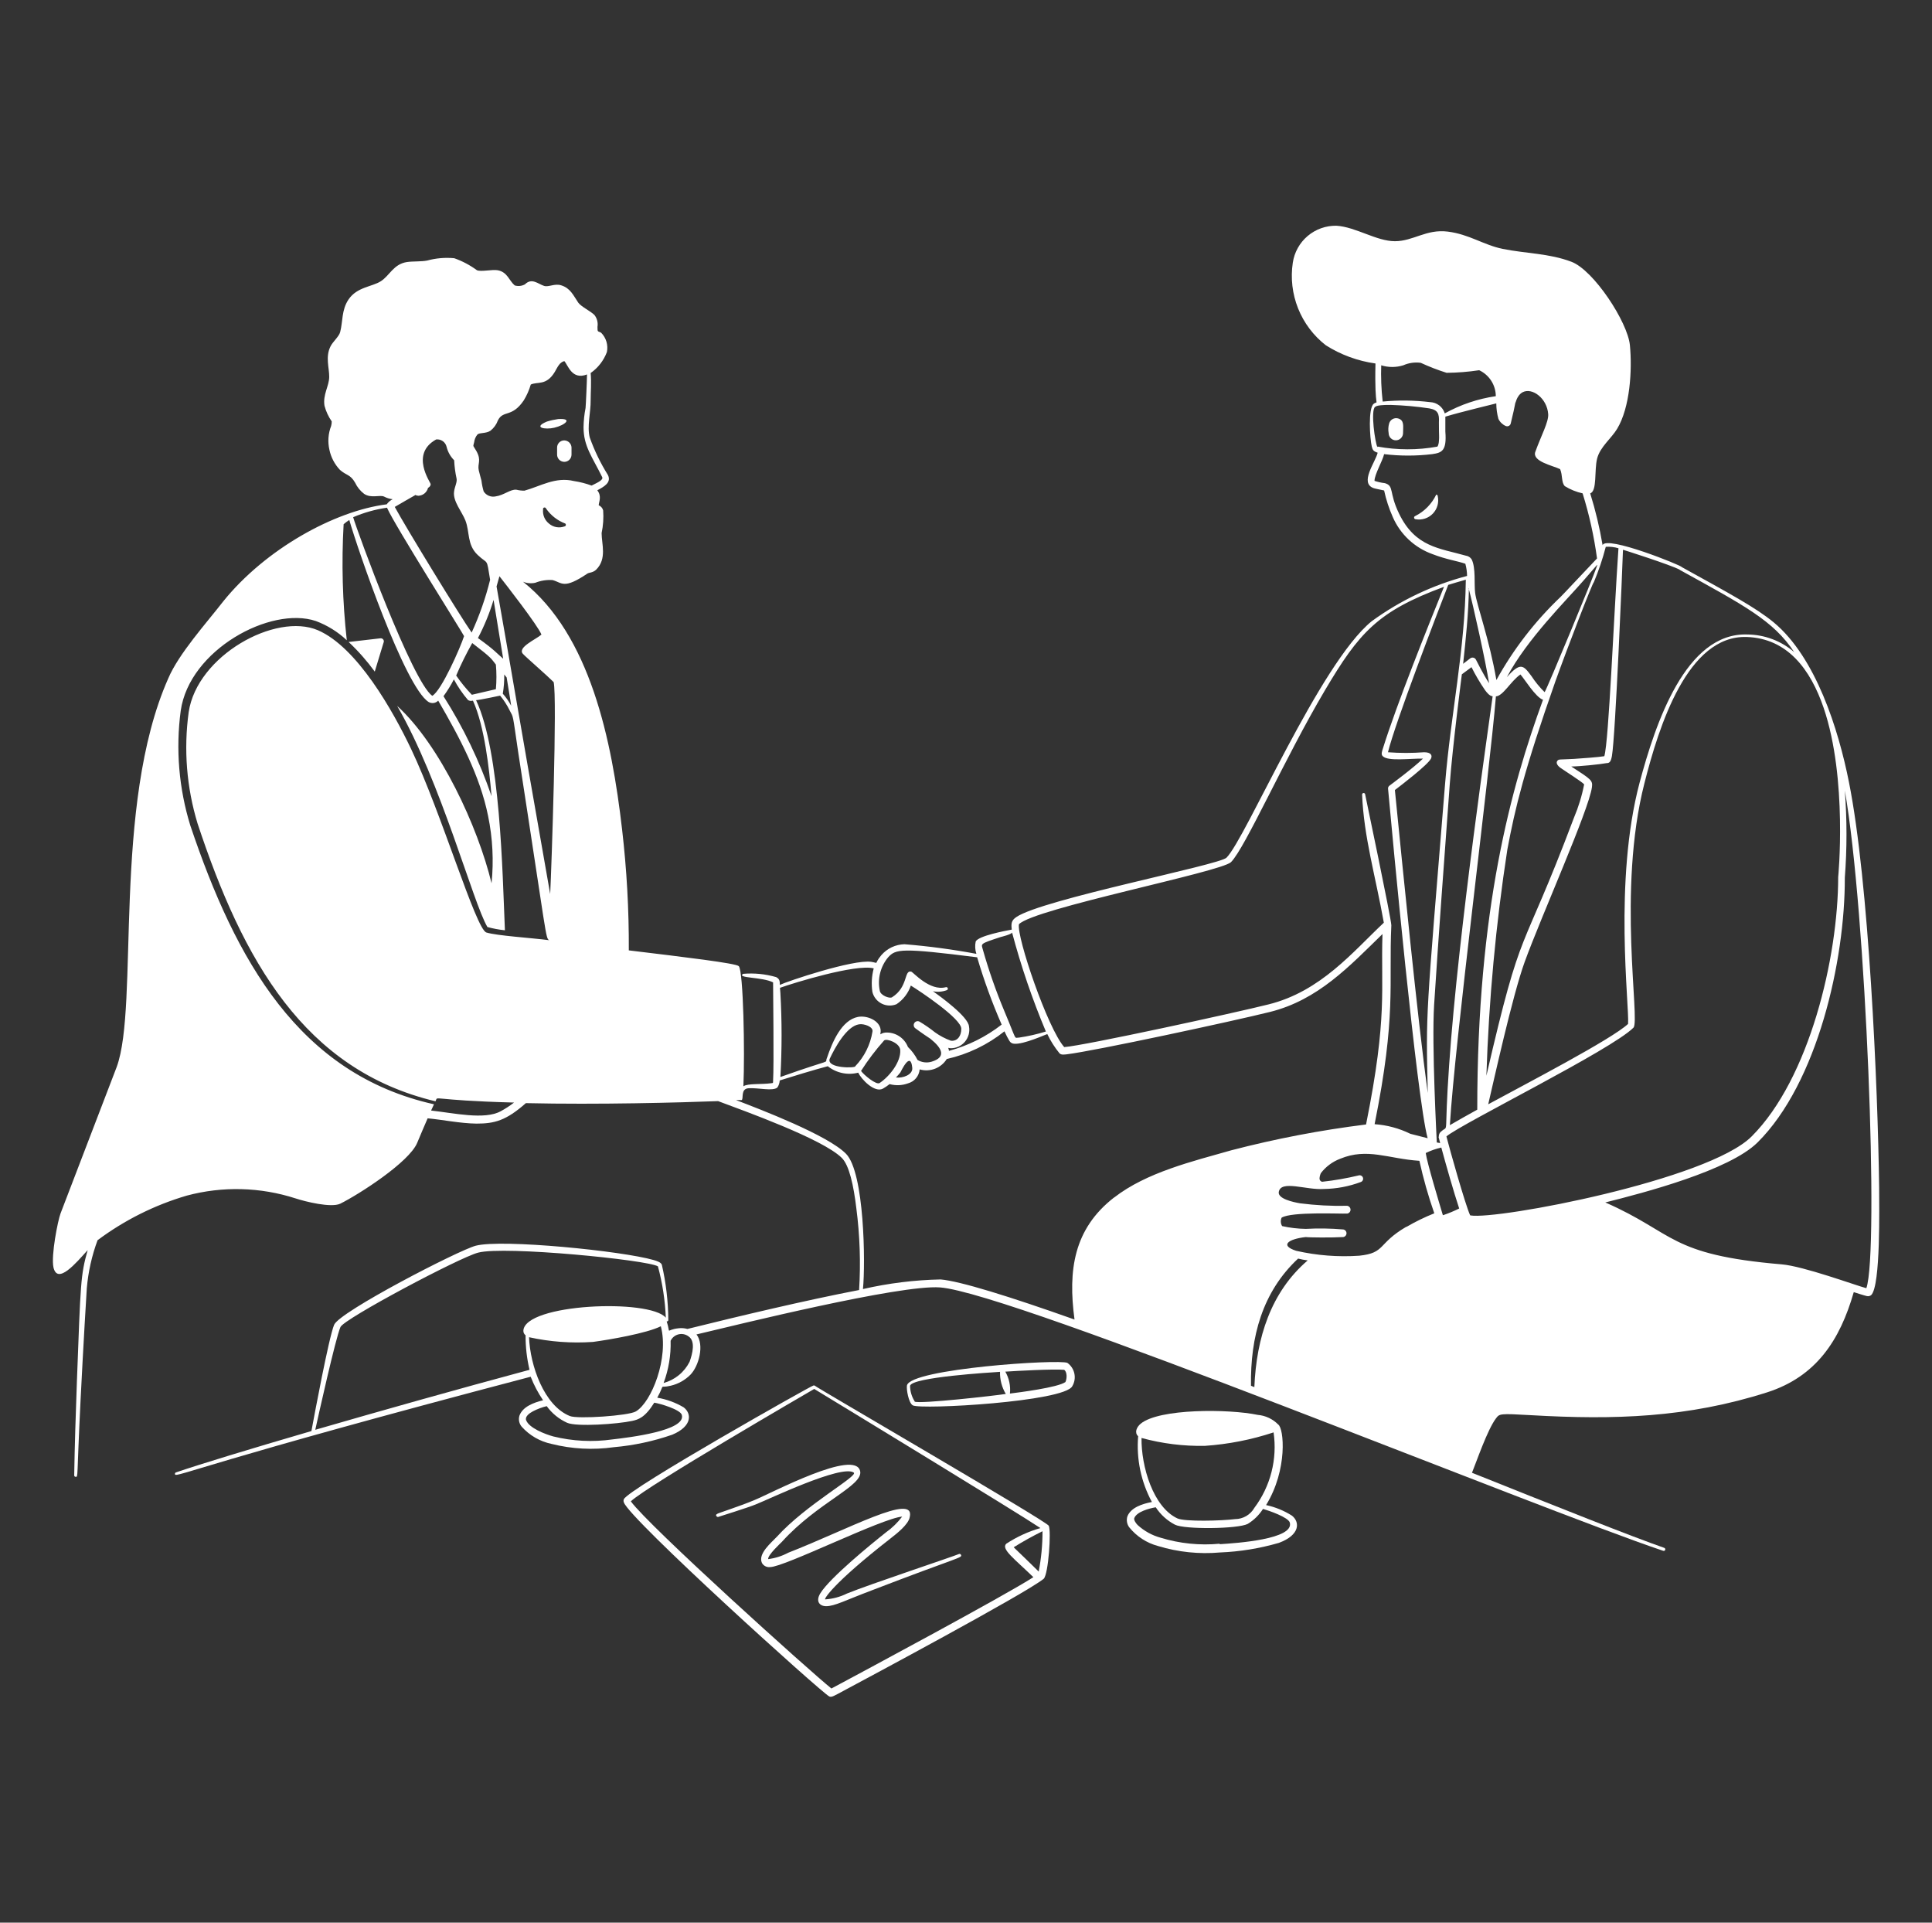 <svg width="201" height="200" viewBox="0 0 201 200" fill="none" xmlns="http://www.w3.org/2000/svg">
<rect x="0" y="0" width="201" height="200" fill="#333333" stroke="none"/>
<path fill-rule="evenodd" clip-rule="evenodd" d="M57.959 46.582V47.292C57.959 47.491 58.039 47.681 58.179 47.822C58.32 47.963 58.511 48.042 58.709 48.042C58.908 48.042 59.099 47.963 59.24 47.822C59.38 47.681 59.459 47.491 59.459 47.292V46.542C59.449 46.345 59.364 46.159 59.22 46.023C59.077 45.887 58.887 45.812 58.69 45.812C58.591 45.813 58.493 45.834 58.402 45.874C58.312 45.913 58.23 45.971 58.162 46.043C58.094 46.114 58.041 46.199 58.006 46.292C57.971 46.384 57.956 46.483 57.959 46.582ZM57.669 44.492C58.77 44.232 59.669 43.492 58.069 43.592C57.673 43.647 57.282 43.734 56.9 43.852C55.4 44.472 56.7 44.722 57.669 44.492ZM149.42 51.452C148.959 52.419 148.188 53.204 147.23 53.682C147.192 53.695 147.161 53.721 147.141 53.755C147.12 53.788 147.113 53.828 147.118 53.867C147.124 53.906 147.144 53.942 147.173 53.968C147.202 53.995 147.24 54.01 147.28 54.012C147.603 54.069 147.936 54.045 148.248 53.943C148.561 53.841 148.843 53.663 149.07 53.426C149.298 53.189 149.463 52.899 149.552 52.583C149.641 52.266 149.65 51.933 149.58 51.612C149.58 51.569 149.563 51.529 149.533 51.499C149.503 51.469 149.462 51.452 149.42 51.452ZM145.44 43.522C145.247 43.473 145.044 43.501 144.872 43.599C144.7 43.699 144.573 43.861 144.52 44.052C144.429 44.377 144.412 44.719 144.47 45.052C144.47 45.251 144.549 45.441 144.689 45.582C144.83 45.723 145.021 45.802 145.22 45.802C145.418 45.802 145.609 45.723 145.75 45.582C145.891 45.441 145.97 45.251 145.97 45.052C145.97 44.332 146.13 43.712 145.44 43.522ZM111.05 141.772C110.24 141.362 94.749 142.372 94.359 144.112C94.279 144.492 94.529 145.952 94.969 146.192C95.84 146.652 110.74 145.812 111.56 144.192C111.793 143.798 111.87 143.331 111.775 142.883C111.681 142.435 111.422 142.038 111.05 141.772ZM95.159 145.772C94.851 145.287 94.685 144.726 94.68 144.152C94.879 143.252 103.13 142.762 104.04 142.702C104.018 143.51 104.226 144.307 104.64 145.002C103.5 145.182 95.7 146.062 95.159 145.802V145.772ZM110.83 143.772C110.04 144.332 106.03 144.842 105.07 144.962C105.154 144.17 104.986 143.372 104.59 142.682C105.78 142.602 109.59 142.392 110.72 142.492C111.02 142.712 111.03 143.392 110.83 143.792V143.772ZM84.769 144.142C84.743 144.125 84.711 144.116 84.68 144.116C84.648 144.116 84.617 144.125 84.59 144.142C84.59 144.042 65.49 154.802 64.909 155.942C64.884 155.997 64.87 156.056 64.87 156.117C64.87 156.177 64.884 156.237 64.909 156.292C65.519 158.042 85.45 176.062 86.279 176.472C86.519 176.592 86.82 176.382 87.76 175.882C89.76 174.812 106.83 165.692 108.59 164.222C109.08 163.722 109.38 159.222 109.11 158.712C108.84 158.202 84.769 144.242 84.769 144.142ZM86.499 175.642C84.37 173.952 67.499 158.752 65.629 156.172C67.37 154.532 84.2 144.782 84.71 144.482C87.29 146.052 105.86 157.352 108.24 158.952C106.982 159.315 105.785 159.865 104.69 160.582C104.12 161.132 105.54 162.152 107.51 164.062C104.5 166.002 89.57 174.002 86.499 175.642ZM108.08 163.492C107.98 163.392 105.57 161.042 105.46 160.952C106.431 160.345 107.432 159.788 108.46 159.282C108.463 160.695 108.329 162.105 108.06 163.492H108.08Z" fill="white"/>
<path fill-rule="evenodd" clip-rule="evenodd" d="M99.77 161.651C99.07 161.951 90.53 164.781 88.12 165.761C87.411 166.114 86.639 166.322 85.85 166.371C85.71 166.371 86.52 164.811 92.65 160.031C93.29 159.531 94.52 158.581 94.65 157.801C95.24 155.221 88.25 159.081 82 161.521C81.353 161.868 80.648 162.092 79.92 162.181C79.85 161.771 81.26 160.481 81.35 160.381C85.08 156.261 89.81 154.561 89.49 153.041C89 150.661 80.32 155.291 78.49 156.041C76.95 156.691 74.49 157.471 74.64 157.471C74.31 157.601 74.64 157.831 74.7 157.801C74.76 157.771 77.93 156.801 78.7 156.461C79.85 156.021 87.54 152.311 88.82 153.181C89.33 153.541 83.89 156.471 80.82 159.861C80.28 160.441 78.82 161.621 79.27 162.581C79.352 162.73 79.477 162.85 79.629 162.926C79.78 163.003 79.951 163.033 80.12 163.011C81.61 163.011 91.77 157.921 93.86 157.761C93.38 158.394 92.807 158.951 92.16 159.411C90.67 160.591 86.35 164.111 85.35 165.731C84.83 166.571 85.26 167.071 85.94 167.081C86.84 167.081 87.94 166.471 90.65 165.451C99.84 161.911 100.13 162.071 99.98 161.741C99.972 161.721 99.96 161.703 99.946 161.688C99.931 161.673 99.913 161.66 99.894 161.652C99.874 161.644 99.853 161.639 99.832 161.639C99.81 161.639 99.789 161.643 99.77 161.651Z" fill="white"/>
<path fill-rule="evenodd" clip-rule="evenodd" d="M195.5 123.521C195.37 113.061 194.43 91.711 192.36 81.361C191.27 75.871 188.91 68.361 184.52 64.731C182.66 63.201 179.92 61.731 174.95 58.981C175.01 58.851 167.1 55.651 166.73 56.711C166.422 54.887 165.991 53.086 165.44 51.321C166.18 51.081 165.85 48.921 166.16 47.701C166.47 46.481 167.64 45.611 168.24 44.611C169.59 42.381 169.82 38.491 169.57 35.901C169.33 33.491 165.81 28.111 163.49 27.231C161.17 26.351 158.79 26.381 156.34 25.891C154.34 25.481 152.86 24.371 150.62 24.091C148.38 23.811 147.04 25.091 145.12 25.091C143.2 25.091 141.04 23.601 139.03 23.481C137.938 23.464 136.876 23.844 136.043 24.55C135.21 25.256 134.662 26.241 134.5 27.321C134.257 28.931 134.448 30.576 135.052 32.088C135.657 33.599 136.654 34.923 137.94 35.921C139.505 36.911 141.265 37.556 143.1 37.811C142.98 42.921 143.52 41.551 142.92 42.001C142.32 42.451 142.51 45.601 142.72 46.471C142.81 46.821 142.9 46.951 143.33 47.091C143.09 48.091 141.4 50.251 142.92 50.781C143.12 50.851 143.92 50.991 144 51.021C144.204 51.969 144.506 52.894 144.9 53.781C145.287 54.673 145.854 55.475 146.564 56.139C147.275 56.803 148.114 57.314 149.03 57.641C150.47 58.201 151.61 58.351 152.45 58.641C152.565 59.055 152.626 59.482 152.63 59.911C149.058 60.85 145.694 62.447 142.71 64.621C137.3 69.011 129.61 87.221 127.6 89.221C126.82 89.991 108.45 93.551 105.74 95.391C105.21 95.751 105.19 96.061 105.26 96.701C104.6 96.821 101.82 97.341 101.51 97.931C101.418 98.36 101.442 98.805 101.58 99.221C99.105 98.759 96.609 98.425 94.1 98.221C93.64 98.232 93.189 98.339 92.773 98.535C92.358 98.731 91.989 99.013 91.69 99.361C90.85 100.361 91.529 100.191 90.639 100.051C88.749 99.781 81.98 102.051 81.129 102.451C81.129 102.091 81.129 101.841 80.749 101.641C79.633 101.318 78.467 101.202 77.309 101.301C76.61 101.771 79.309 101.611 80.43 102.191C80.43 102.961 80.529 110.861 80.43 112.411C80.43 112.691 80.43 112.651 80.22 112.681C79.22 112.821 77.779 112.681 77.34 113.001C77.499 109.521 77.34 101.001 76.86 100.501C76.57 100.201 71.23 99.561 65.42 98.861C65.44 94.657 65.206 90.456 64.72 86.281C63.65 77.001 61.41 66.061 54.41 60.511C54.815 60.677 55.262 60.715 55.69 60.621C56.261 60.394 56.876 60.298 57.49 60.341C58.49 60.611 58.62 61.341 61.12 59.661C61.28 59.551 61.7 59.581 62.03 59.251C63.16 58.121 62.59 56.591 62.59 55.451C62.755 54.676 62.809 53.881 62.75 53.091C62.719 52.973 62.661 52.864 62.582 52.772C62.502 52.68 62.402 52.608 62.29 52.561C62.29 52.231 62.64 51.641 62.14 51.001C62.86 50.621 63.64 50.181 63.24 49.401C62.475 48.179 61.845 46.878 61.36 45.521C61.05 44.361 61.47 42.881 61.45 41.631C61.45 40.771 61.54 39.741 61.45 38.801C62.221 38.263 62.81 37.502 63.14 36.621C63.212 36.265 63.197 35.896 63.094 35.547C62.991 35.199 62.804 34.881 62.55 34.621C62.22 34.411 62.15 34.621 62.16 34.001C62.196 33.783 62.186 33.561 62.131 33.347C62.076 33.134 61.977 32.934 61.84 32.761C61.42 32.351 60.46 31.901 60.16 31.481C59.65 30.731 59.35 29.981 58.39 29.681C57.71 29.461 57.07 29.891 56.61 29.741C55.98 29.541 55.33 28.861 54.61 29.581C54.449 29.668 54.272 29.723 54.09 29.742C53.909 29.761 53.725 29.743 53.55 29.691C52.95 29.181 52.8 28.301 51.78 28.111C51.2 28.011 50.06 28.291 49.62 28.111C48.899 27.58 48.103 27.159 47.26 26.861C46.316 26.771 45.364 26.852 44.45 27.101C43.81 27.231 42.99 27.161 42.32 27.261C40.93 27.481 40.53 28.681 39.61 29.261C38.69 29.841 37.14 29.851 36.26 31.151C35.52 32.251 35.68 33.441 35.39 34.541C35.27 35.011 34.63 35.541 34.39 36.021C33.83 37.131 34.26 38.251 34.25 39.211C34.24 40.171 33.57 41.051 33.76 42.211C33.914 42.79 34.168 43.339 34.51 43.831C34.514 43.993 34.493 44.155 34.45 44.311C34.145 45.098 34.082 45.958 34.27 46.781C34.433 47.57 34.814 48.297 35.37 48.881C36.07 49.491 36.43 49.331 36.94 50.201C37.154 50.661 37.477 51.062 37.88 51.371C38.62 51.871 39.53 51.441 39.97 51.661C40.243 51.806 40.542 51.897 40.85 51.931C40.603 52.055 40.391 52.237 40.23 52.461C34.79 53.151 27.61 57.121 23.23 62.551C21.5 64.781 18.59 68.001 17.5 70.581C11.64 83.821 14.5 104.581 12.14 110.991L6.3 126.221C6.02 126.951 5.3 130.581 5.56 131.831C5.98 133.691 7.93 131.361 9.12 130.041C8.38 132.671 8.39 133.361 8 143.711C7.88 146.951 7.77 150.481 7.72 153.451C7.717 153.472 7.718 153.494 7.725 153.515C7.731 153.535 7.742 153.554 7.756 153.57C7.77 153.586 7.787 153.599 7.807 153.608C7.827 153.617 7.848 153.621 7.87 153.621C8.15 153.621 7.97 153.941 8.38 145.681C8.67 139.871 9 134.451 9.03 134.011C9.178 132.302 9.554 130.62 10.15 129.011C12.942 126.925 16.085 125.353 19.43 124.371C23.152 123.375 27.083 123.476 30.75 124.661C31.75 124.991 34.44 125.661 35.4 125.211C37.4 124.211 42.55 120.901 43.4 118.891C43.82 117.891 44.16 117.081 44.49 116.331C46.02 116.471 47.9 116.861 49.57 116.881C51.44 116.881 52.64 116.581 54.71 114.751C62.32 114.921 70.71 114.691 74.71 114.541C77.379 115.541 85.58 118.471 87.57 120.441C88.35 121.201 88.809 123.321 89.09 125.681C89.458 128.502 89.555 131.352 89.379 134.191C83.9 135.241 76.919 136.901 71.519 138.241C71.217 138.157 70.901 138.133 70.59 138.171C69.159 138.321 69.83 138.901 69.36 137.451C69.382 137.456 69.406 137.456 69.428 137.45C69.45 137.444 69.471 137.433 69.487 137.417C69.504 137.401 69.517 137.381 69.524 137.359C69.532 137.337 69.534 137.314 69.529 137.291C69.515 135.369 69.29 133.454 68.86 131.581C68.79 131.301 68.3 131.161 68 131.071C64.76 130.131 52.25 128.871 49.5 129.581C47.71 130.051 35.32 136.451 34.76 137.811C34.2 139.171 32.68 147.351 32.4 148.861C25.92 150.751 20.81 152.311 18.31 153.161C18.289 153.168 18.27 153.179 18.253 153.193C18.237 153.207 18.224 153.225 18.214 153.244C18.205 153.264 18.2 153.285 18.199 153.307C18.198 153.329 18.202 153.351 18.21 153.371C18.33 153.741 21.61 152.041 55.21 143.211C55.547 144.073 55.98 144.895 56.5 145.661C55.5 145.901 54.37 146.341 54.04 147.261C53.981 147.455 53.971 147.661 54.011 147.86C54.051 148.059 54.14 148.245 54.27 148.401C55.09 149.32 56.184 149.951 57.39 150.201C59.504 150.731 61.701 150.847 63.86 150.541C65.932 150.36 67.974 149.924 69.94 149.241C72.08 148.341 71.94 147.001 71.12 146.391C70.275 145.894 69.346 145.555 68.38 145.391C69.29 143.741 68.44 144.471 69.8 144.141C70.569 143.957 71.272 143.563 71.83 143.001C72.71 142.101 73.299 139.881 72.46 138.811C76.68 137.811 93.65 133.611 97.8 133.921C105.33 134.471 160.08 156.981 173.04 161.321C173.06 161.328 173.081 161.33 173.103 161.328C173.124 161.327 173.145 161.321 173.164 161.311C173.183 161.301 173.2 161.288 173.214 161.272C173.227 161.255 173.238 161.236 173.245 161.216C173.251 161.196 173.254 161.174 173.252 161.153C173.25 161.132 173.244 161.111 173.235 161.092C173.225 161.073 173.211 161.056 173.195 161.042C173.179 161.028 173.16 161.018 173.14 161.011C169.75 159.831 162.19 156.821 153.14 153.201C153.58 152.141 154.74 148.721 155.64 147.541C156.01 147.061 155.99 147.021 159.29 147.211C167.94 147.711 175.56 147.481 183.86 144.831C188.93 143.201 191.42 139.441 192.86 134.411C193.15 134.501 193.94 134.761 194.22 134.821C194.299 134.84 194.383 134.84 194.463 134.821C194.543 134.802 194.617 134.764 194.68 134.711C195.67 133.701 195.5 125.491 195.5 123.521ZM58.72 54.761C58.449 54.86 58.157 54.884 57.874 54.831C57.59 54.778 57.327 54.651 57.11 54.461C56.894 54.288 56.725 54.064 56.618 53.809C56.511 53.554 56.471 53.276 56.5 53.001C56.486 52.96 56.49 52.915 56.51 52.877C56.529 52.838 56.563 52.809 56.605 52.796C56.646 52.783 56.69 52.786 56.729 52.806C56.767 52.826 56.796 52.86 56.81 52.901C57.303 53.611 58.001 54.155 58.81 54.461C58.835 54.482 58.854 54.511 58.864 54.543C58.874 54.575 58.874 54.609 58.864 54.641C58.854 54.673 58.836 54.701 58.81 54.723C58.784 54.744 58.753 54.757 58.72 54.761ZM49.33 46.001C49.364 45.707 49.482 45.429 49.67 45.201C49.89 44.981 50.56 45.121 51.03 44.801C51.381 44.523 51.648 44.153 51.8 43.731C52.36 42.621 53.25 43.481 54.49 41.651C54.806 41.136 55.052 40.581 55.22 40.001C55.92 39.671 56.83 40.151 57.71 38.701C58 38.211 58.19 37.701 58.71 37.561C59.1 37.981 59.49 39.561 61.07 38.951C61.07 39.491 60.95 42.221 60.92 42.441C60.79 43.1 60.72 43.769 60.71 44.441C60.71 46.441 61.63 47.541 62.65 49.631C62.81 49.961 61.97 50.281 61.55 50.511C60.957 50.293 60.344 50.135 59.72 50.041C57.78 49.571 56.23 50.581 54.56 51.041C54.276 51.043 53.994 51.009 53.72 50.941C53.09 50.881 52.43 51.521 51.54 51.641C51.307 51.687 51.067 51.661 50.85 51.569C50.632 51.476 50.447 51.32 50.32 51.121C50.212 50.755 50.135 50.38 50.09 50.001C50 49.641 49.89 49.281 49.81 48.931C49.65 48.211 50.12 47.931 49.57 46.931C49.19 46.251 49.2 46.551 49.33 46.001ZM49.71 66.401C50.383 65.123 50.932 63.784 51.35 62.401C51.91 65.881 52.21 67.641 52.35 68.521C51.62 67.911 51.55 67.681 49.71 66.361V66.401ZM52.71 70.471C53.2 73.471 53.09 72.791 53.18 73.411C52.941 72.961 52.649 72.541 52.31 72.161C52.422 71.5 52.472 70.831 52.46 70.161L52.71 70.471ZM49.09 72.271C48.492 71.65 47.947 70.981 47.46 70.271C47.954 69.115 48.511 67.986 49.13 66.891C51.23 68.501 51.07 68.481 51.59 69.131C51.666 69.983 51.666 70.839 51.59 71.691L49.09 72.271ZM49.22 72.921C50.41 75.571 50.89 79.921 51.14 82.821C49.891 79.168 48.213 75.677 46.14 72.421C46.545 71.867 46.906 71.282 47.22 70.671C47.631 71.438 48.124 72.159 48.69 72.821C48.762 72.866 48.843 72.895 48.928 72.906C49.013 72.916 49.099 72.908 49.18 72.881L49.22 72.921ZM43.28 51.521C43.361 51.546 43.445 51.563 43.53 51.571C43.762 51.56 43.986 51.475 44.166 51.327C44.346 51.179 44.474 50.977 44.53 50.751C44.69 50.651 44.81 50.541 44.8 50.351C44.79 50.161 42.64 47.221 45.38 45.711C45.621 45.685 45.864 45.748 46.063 45.887C46.262 46.027 46.403 46.235 46.46 46.471C46.589 47.004 46.862 47.492 47.25 47.881C47.28 48.52 47.364 49.156 47.5 49.781C47.58 50.151 47.3 50.631 47.24 51.141C47.1 52.141 48.07 53.241 48.42 54.141C48.89 55.351 48.57 56.651 49.69 57.721C50.81 58.791 50.6 57.911 50.99 60.311C50.523 62.197 49.88 64.035 49.07 65.801C47.94 64.201 42.22 54.861 41.07 52.731C41.5 52.471 42.84 51.711 43.24 51.481L43.28 51.521ZM40.28 52.851C41.01 54.551 48.28 66.071 48.28 66.171C47.93 67.281 45.92 71.881 44.97 72.381C42.88 70.891 37.15 55.221 36.74 53.801C37.868 53.318 39.055 52.985 40.27 52.811L40.28 52.851ZM50.6 97.001C49.5 96.651 45.95 84.601 42.78 77.931C40.88 73.931 37.15 67.321 33.08 65.561C28.68 63.671 20.5 68.201 19.63 74.081C19.098 77.959 19.412 81.906 20.55 85.651C25.27 99.921 31.66 111.301 45.31 114.561C45.63 113.921 44.5 114.451 53.48 114.691C53.039 115.033 52.571 115.338 52.08 115.601C50.4 116.511 47.21 115.781 44.85 115.521L45.15 114.871C31.09 111.731 24.51 99.871 19.8 85.871C18.61 82.013 18.269 77.943 18.8 73.941C19.7 67.581 28.17 63.021 32.86 64.601C34.055 65.047 35.15 65.727 36.08 66.601C35.634 62.594 35.523 58.556 35.75 54.531C35.933 54.368 36.131 54.221 36.34 54.091C37.2 57.091 42.1 71.431 44.59 73.021C44.748 73.114 44.932 73.151 45.114 73.126C45.296 73.1 45.463 73.014 45.59 72.881C47.84 76.751 49.94 80.711 50.78 84.881C51.255 87.183 51.376 89.543 51.14 91.881C49.72 86.001 45.79 77.501 41.32 73.431C45.89 81.321 49.22 93.941 50.71 96.431C51.306 96.595 51.914 96.709 52.53 96.771C52.27 90.771 52.07 78.261 49.53 72.831C49.84 72.831 52.03 72.361 52.03 72.361C52.425 72.835 52.76 73.356 53.03 73.911C53.44 74.701 53.3 74.101 53.92 78.301C56.92 97.691 56.75 97.591 57.14 97.801C55.18 97.551 51.73 97.341 50.6 97.001ZM57.24 93.001C53.34 70.861 53.3 70.241 51.66 61.001C51.79 60.561 51.89 60.201 51.96 59.941C52.58 60.731 55.96 65.061 56.33 66.011C55.78 66.501 53.8 67.341 54.4 68.011C54.67 68.321 56.9 70.251 57.6 70.951C57.98 72.561 57.38 90.201 57.24 93.001ZM32.8 148.731C33.08 147.461 34.91 139.201 35.42 138.041C35.79 137.181 47.85 130.781 49.75 130.301C52.49 129.581 67.409 131.061 68.45 131.731C68.919 133.475 69.194 135.266 69.27 137.071C67.59 135.071 54.59 135.601 54.45 138.421C54.447 138.514 54.466 138.605 54.506 138.689C54.546 138.772 54.606 138.845 54.68 138.901C54.673 140.11 54.811 141.315 55.09 142.491C47.41 144.561 39.73 146.721 32.8 148.731ZM70.93 147.171C71.44 148.821 65.45 149.531 63.72 149.731C61.665 150.024 59.574 149.918 57.56 149.421C56.68 149.181 55.05 148.541 54.74 147.741C54.59 147.361 55.08 147.001 55.44 146.811C55.896 146.573 56.379 146.391 56.88 146.271C57.424 147.022 58.155 147.618 59 148.001C60 148.441 64.27 148.131 65.75 147.811C66.4 147.671 67.09 147.481 68.07 145.911C68.67 146.001 70.76 146.621 70.93 147.171ZM66.15 146.821C65.4 147.271 60.1 147.631 59.29 147.301C56.61 146.231 55.15 142.051 55.04 139.101C57.218 139.58 59.454 139.745 61.68 139.591C63.35 139.371 67.3 138.691 68.75 137.961C69.62 141.241 67.78 145.871 66.15 146.821ZM71.74 141.661C71.469 142.196 71.089 142.669 70.623 143.048C70.158 143.427 69.619 143.704 69.04 143.861C69.563 142.458 69.811 140.968 69.769 139.471C69.849 139.306 69.963 139.16 70.105 139.044C70.247 138.928 70.413 138.846 70.591 138.802C70.769 138.758 70.954 138.754 71.134 138.79C71.313 138.826 71.483 138.902 71.629 139.011C72.379 139.501 72.049 140.811 71.74 141.661ZM174.74 59.271C181.5 63.001 184.5 64.561 186.66 67.831C185.301 66.663 183.572 66.014 181.78 66.001C175.37 65.781 172.22 75.271 170.58 81.411C167.86 91.651 169.53 104.611 169.38 106.511C167.65 108.121 158.79 112.721 154.83 114.871C155.38 112.551 157.34 103.601 158.62 100.071C160.34 95.331 165.29 84.291 165.62 81.891C165.71 81.181 165.57 81.091 163.47 79.731C164.28 79.731 166.47 79.511 167.15 79.381C167.44 79.381 167.59 79.251 167.7 78.641C168.07 76.521 168.79 59.051 168.85 57.191C168.78 57.151 173.88 58.781 174.77 59.271H174.74ZM167.03 56.881C167.485 56.848 167.942 56.899 168.38 57.031C167.88 64.281 167.38 77.031 166.91 78.661C166.38 78.761 164.5 78.891 163.77 78.941C162.21 79.031 162.17 78.941 162.01 79.161C161.85 79.381 162.07 79.681 162.36 79.881C162.87 80.241 164.57 81.311 164.81 81.591C164.579 82.782 164.223 83.945 163.75 85.061C158.1 100.061 158.44 95.451 154.64 111.901C154.893 104.021 155.621 96.163 156.82 88.371C157.62 84.081 158.59 80.051 161.82 70.871C163.09 67.321 165.72 60.521 165.82 60.561C166.321 59.366 166.736 58.136 167.06 56.881H167.03ZM149.66 118.251C149.85 118.991 149.85 118.891 149.79 118.901L149.48 118.841C149.48 118.741 148.94 108.701 149.2 104.551C149.67 97.201 150.27 89.231 150.83 81.551C151.1 77.831 152.12 69.841 152.09 70.141L153.09 69.401C153.504 70.229 153.976 71.027 154.5 71.791C154.7 72.061 154.97 72.401 155.29 72.431C155.07 74.241 151.74 96.571 150.76 110.841C150.22 118.611 150.76 116.961 149.97 117.671C149.876 117.734 149.8 117.821 149.751 117.923C149.702 118.025 149.681 118.138 149.69 118.251H149.66ZM155.6 72.441C156.36 72.441 157.18 70.841 158.18 70.161C158.57 70.571 159.75 72.531 160.53 72.791C157.22 81.871 153.68 94.531 153.69 115.431C152.84 115.891 151.69 116.551 150.84 117.041C151.34 108.531 154.96 80.601 155.63 72.441H155.6ZM166.1 59.001C165.78 60.001 161.03 71.471 160.7 72.001C160.184 71.495 159.725 70.936 159.33 70.331C158.49 69.201 158.2 68.831 156.77 70.441C158.89 66.441 163.03 62.381 164.77 60.361C166.43 58.461 166.21 58.621 166.1 59.001ZM143.7 38.001C144.446 38.231 145.244 38.231 145.99 38.001C146.56 37.747 147.191 37.657 147.81 37.741C148.683 38.144 149.582 38.491 150.5 38.781C151.635 38.771 152.767 38.681 153.89 38.511C154.404 38.751 154.839 39.133 155.146 39.611C155.452 40.088 155.616 40.643 155.62 41.211C153.756 41.482 151.957 42.088 150.31 43.001C150.208 42.673 150.008 42.384 149.736 42.174C149.463 41.965 149.133 41.845 148.79 41.831C147.15 41.634 145.494 41.614 143.85 41.771C143.704 40.493 143.654 39.206 143.7 37.921V38.001ZM143.31 46.531C143.06 46.091 142.57 42.681 143.07 42.311C143.15 42.411 142.8 42.101 144.7 42.121C146.039 42.163 147.374 42.283 148.7 42.481C149.6 42.641 149.75 43.051 149.7 43.921C149.7 45.531 149.75 45.371 149.7 45.871C149.7 46.011 149.64 46.381 149.53 46.461C147.473 46.833 145.365 46.83 143.31 46.451V46.531ZM152.5 57.801C149.76 57.021 147.25 56.921 145.56 53.441C144.47 51.201 145.07 50.551 144.08 50.261C143.712 50.217 143.351 50.137 143 50.021C143 49.351 143.84 47.951 144 47.241C145.66 47.44 147.339 47.44 149 47.241C150 47.091 150.53 46.921 150.37 44.891V43.341C151.94 42.861 155.27 42.071 155.67 41.961C155.672 42.505 155.746 43.046 155.89 43.571C156.046 43.901 156.316 44.164 156.65 44.311C156.703 44.335 156.761 44.346 156.82 44.343C156.878 44.341 156.935 44.325 156.986 44.297C157.038 44.269 157.082 44.23 157.115 44.182C157.149 44.134 157.171 44.079 157.18 44.021C157.41 43.091 157.59 42.261 157.66 41.861C157.66 42.081 157.75 41.161 158.41 40.801C159.41 40.281 160.96 41.441 161.07 43.081C161.13 43.881 160.33 45.331 159.73 47.001C159.37 48.001 161.55 48.431 162.31 48.801C162.59 49.451 162.42 50.181 162.8 50.571C163.37 50.923 163.995 51.176 164.65 51.321C165.339 53.531 165.841 55.796 166.15 58.091C163.61 60.761 163.04 61.401 162.36 62.091C159.703 64.615 157.45 67.533 155.68 70.741C154.97 66.571 153.62 62.891 153.47 61.681C153.35 60.741 153.55 59.081 153.11 58.191C153.043 58.085 152.954 57.995 152.848 57.928C152.743 57.86 152.624 57.817 152.5 57.801ZM152.79 61.191C153.27 62.971 154.55 68.751 154.92 71.071C154.31 70.151 153.56 68.631 153.56 68.631C153.534 68.577 153.496 68.529 153.449 68.492C153.402 68.454 153.347 68.427 153.288 68.414C153.23 68.4 153.169 68.4 153.11 68.414C153.051 68.427 152.997 68.454 152.95 68.491L152.22 69.051C152.5 66.451 152.78 63.801 152.82 61.191H152.79ZM152.5 60.301C152.41 67.661 150.94 74.221 150.34 81.551C148.34 106.191 148.34 104.981 148.54 113.701C147.46 105.821 145.95 90.491 145.12 82.181C145.71 81.731 148.56 79.561 148.88 78.901C149.03 78.581 148.88 78.251 148.16 78.251C146.908 78.345 145.651 78.345 144.4 78.251C145.16 75.151 149.51 63.841 150.67 60.841C151.26 60.671 151.75 60.501 152.5 60.301ZM106.01 96.141C107.56 94.511 127.01 90.711 128.07 89.681C129.56 88.181 133.66 78.871 137.84 71.811C141.39 65.811 143.32 63.591 150.23 61.041C148.57 65.151 145.33 73.191 143.87 77.871C143.78 78.161 143.65 78.481 143.87 78.671C144.42 79.211 146.72 78.891 148.04 78.911C147.11 79.841 144.55 81.731 144.55 81.731C144.5 81.767 144.461 81.816 144.437 81.872C144.412 81.928 144.403 81.99 144.41 82.051C144.83 86.691 147.41 114.381 148.53 118.401L146.73 117.941C145.566 117.37 144.303 117.03 143.01 116.941C145.29 105.601 144.47 102.431 144.75 96.251C144.75 95.611 142.05 82.751 142.03 82.651C142.03 82.609 142.013 82.568 141.983 82.538C141.953 82.508 141.912 82.491 141.87 82.491C141.827 82.491 141.786 82.508 141.756 82.538C141.726 82.568 141.71 82.609 141.71 82.651C141.88 87.031 143.12 91.201 143.97 95.981C140.77 98.981 137.42 103.131 131.97 104.481C128.6 105.331 112.82 108.771 110.72 108.921C109 107.001 105.74 97.421 106.01 96.141ZM104.11 97.471C104.11 97.471 105.31 97.181 105.29 96.991C106.223 100.505 107.4 103.95 108.81 107.301C107.9 107.582 106.971 107.793 106.03 107.931C105.46 107.931 105.86 108.431 104.47 105.131C103.613 103.079 102.878 100.979 102.27 98.841C102.1 98.151 101.81 98.221 104.11 97.471ZM92.4 99.581C93.19 98.711 93.76 98.581 101.66 99.581C102.362 101.965 103.214 104.303 104.21 106.581C102.584 107.848 100.72 108.777 98.73 109.311C98.67 108.881 98.53 109.011 98.87 109.041C99.157 109.049 99.442 108.993 99.704 108.876C99.967 108.759 100.2 108.585 100.386 108.366C100.572 108.147 100.707 107.889 100.78 107.612C100.854 107.334 100.864 107.043 100.81 106.761C100.73 105.761 97.87 103.681 97.059 103.111C97.54 103.21 98.039 103.172 98.499 103.001C98.541 102.988 98.575 102.959 98.594 102.92C98.614 102.882 98.618 102.837 98.605 102.796C98.591 102.755 98.562 102.721 98.524 102.701C98.485 102.681 98.441 102.678 98.4 102.691C96.72 103.131 95.02 101.131 94.8 101.071C94.03 100.881 94.51 102.671 92.8 103.741C92.55 103.901 91.59 103.541 91.529 103.051C91.404 102.444 91.416 101.817 91.567 101.216C91.718 100.616 92.002 100.056 92.4 99.581ZM81.22 102.731C82.499 102.271 89.02 100.251 90.9 100.731C90.688 101.53 90.64 102.363 90.76 103.181C90.823 103.441 90.942 103.684 91.108 103.893C91.274 104.103 91.483 104.275 91.721 104.396C91.96 104.518 92.221 104.586 92.488 104.597C92.755 104.609 93.022 104.562 93.269 104.461C93.966 103.996 94.49 103.314 94.76 102.521C95.65 103.061 100.07 105.991 100.01 107.031C100.01 107.731 99.639 108.321 98.94 108.261C98.349 108.049 97.79 107.756 97.279 107.391C96.766 106.981 96.225 106.607 95.66 106.271C95.57 106.224 95.466 106.213 95.368 106.238C95.27 106.263 95.185 106.324 95.129 106.409C95.073 106.493 95.05 106.595 95.065 106.695C95.08 106.795 95.132 106.887 95.21 106.951C95.21 106.951 95.96 107.511 96.79 108.051C98.04 109.051 98.47 109.971 96.919 110.441C96.677 110.513 96.422 110.534 96.171 110.503C95.92 110.472 95.677 110.39 95.46 110.261C95.205 109.758 94.867 109.301 94.46 108.911C94.278 108.444 93.952 108.047 93.53 107.777C93.107 107.507 92.61 107.379 92.11 107.411C91.59 107.471 91.549 107.731 91.6 107.491C91.84 106.301 90.32 105.581 89.26 105.781C87.55 106.121 86.6 108.381 86.04 110.031C85.7 110.751 87.04 109.951 81.19 112.031C81.354 109.127 81.354 106.215 81.19 103.311C81.139 102.621 81.12 102.781 81.22 102.731ZM86.32 110.141C86.87 108.961 88.08 106.751 89.37 106.551C89.87 106.461 90.879 106.801 90.769 107.311C90.553 108.665 89.929 109.921 88.98 110.911C89.1 111.111 85.97 111.171 86.32 110.141ZM91.98 108.231C92.22 107.991 93.62 108.481 93.66 109.231C93.73 110.481 92.54 111.971 91.51 112.661C91.18 112.891 89.88 111.831 89.58 111.401C90.294 110.282 91.096 109.222 91.98 108.231ZM93.669 111.561C93.74 111.461 94.74 109.241 94.91 111.081C94.98 111.801 93.909 112.181 93.21 112.081C93.372 111.916 93.526 111.743 93.669 111.561ZM115.91 124.561C111.7 127.831 111.1 132.131 111.79 137.261C105.03 134.861 99.87 133.261 97.86 133.091C95.139 133.147 92.432 133.482 89.779 134.091C90.049 131.401 89.93 121.961 88.019 120.021C86.109 118.081 79.18 115.431 76.57 114.431H77.16C77.39 114.311 77.01 113.261 77.879 113.201C78.93 113.141 80.4 113.541 80.879 113.121C81.023 112.903 81.106 112.651 81.12 112.391C82.22 112.041 84.81 111.251 86.12 110.911C86.56 111.261 87.076 111.503 87.626 111.619C88.176 111.736 88.745 111.722 89.29 111.581C89.59 112.251 90.99 113.721 91.86 113.241C92.101 113.102 92.332 112.945 92.55 112.771C93.182 112.946 93.854 112.918 94.47 112.691C94.795 112.602 95.086 112.416 95.302 112.156C95.519 111.897 95.65 111.577 95.68 111.241C96.203 111.391 96.761 111.367 97.27 111.173C97.779 110.978 98.21 110.623 98.499 110.161C100.692 109.668 102.744 108.683 104.5 107.281C104.69 107.691 104.87 108.041 105.02 108.281C105.069 108.365 105.139 108.436 105.223 108.487C105.307 108.537 105.402 108.566 105.5 108.571C106.5 108.671 108.86 107.571 108.96 107.571C109.302 108.286 109.728 108.957 110.23 109.571C110.41 109.751 110.71 109.701 110.99 109.671C113.89 109.321 128.29 106.221 132.14 105.261C137.14 104.011 140.4 100.501 143.83 97.161C143.64 102.901 144.39 105.701 142.12 116.971C137.399 117.558 132.723 118.453 128.12 119.651C124.09 120.801 119.29 121.941 115.91 124.571V124.561ZM130.5 144.291L130.15 144.151C130.07 139.071 131.33 134.391 135.05 130.921C135.379 131.005 135.713 131.068 136.05 131.111C132.22 134.391 130.71 139.171 130.5 144.291ZM146.29 127.621C143.29 129.381 144.17 130.331 141.42 130.621C139.216 130.772 137.003 130.601 134.85 130.111C133.11 129.551 134.03 128.881 135.85 128.681C136.16 128.731 138.6 128.751 139.75 128.681C139.844 128.666 139.929 128.618 139.991 128.546C140.053 128.473 140.087 128.381 140.087 128.286C140.087 128.191 140.053 128.099 139.991 128.026C139.929 127.954 139.844 127.906 139.75 127.891C138.453 127.779 137.149 127.759 135.85 127.831C135.022 127.819 134.197 127.722 133.39 127.541C133.309 127.41 133.262 127.261 133.254 127.107C133.245 126.954 133.274 126.8 133.34 126.661C134.39 126.031 139.34 126.271 140.16 126.241C140.256 126.226 140.344 126.177 140.407 126.102C140.471 126.028 140.506 125.934 140.506 125.836C140.506 125.738 140.471 125.644 140.407 125.57C140.344 125.495 140.256 125.446 140.16 125.431C138.519 125.466 136.878 125.379 135.25 125.171C134.55 125.051 132.92 124.701 133.04 123.991C133.26 122.711 135.89 123.811 137.74 123.681C139.045 123.661 140.337 123.418 141.56 122.961C141.651 122.933 141.728 122.87 141.773 122.786C141.818 122.701 141.827 122.603 141.8 122.511C141.772 122.42 141.709 122.343 141.624 122.298C141.54 122.253 141.441 122.243 141.35 122.271C140.098 122.572 138.829 122.792 137.55 122.931C137.468 122.914 137.396 122.868 137.346 122.802C137.297 122.736 137.273 122.654 137.28 122.571C137.294 122.384 137.341 122.201 137.42 122.031C137.935 121.359 138.628 120.843 139.42 120.541C142.26 119.361 144.42 120.541 147.67 120.751C148.077 122.6 148.595 124.423 149.22 126.211C148.223 126.609 147.257 127.081 146.33 127.621H146.29ZM150.11 126.401C149.76 125.221 148.46 120.941 148.33 119.941C148.846 119.689 149.389 119.498 149.95 119.371C150.41 121.081 151.26 124.051 151.81 125.711C151.273 125.979 150.718 126.21 150.15 126.401H150.11ZM152.94 126.401C152.41 125.201 150.84 119.611 150.48 118.211C152.2 116.801 167.64 109.211 169.94 106.901C170.66 106.181 168.23 92.631 171.08 81.481C172.6 75.481 175.58 66.051 181.73 66.261C185.95 66.401 188.36 69.621 189.73 73.641C192.24 81.041 191.24 91.311 191.24 91.211C191.24 99.601 188.24 112.211 182.24 118.211C177.71 122.751 155.76 126.911 152.98 126.431L152.94 126.401ZM194.17 134.001C193 133.691 187.63 131.711 185.36 131.521C173.57 130.521 174.3 128.281 167.01 125.081C171.01 124.081 179.9 121.761 182.85 118.841C189.08 112.661 191.96 99.921 191.93 91.301C192.161 88.282 192.161 85.25 191.93 82.231C194.14 94.771 195.5 130.201 194.17 134.001Z" fill="white"/>
<path fill-rule="evenodd" clip-rule="evenodd" d="M39.55 66.401L36.27 66.781C37.27 67.722 38.18 68.753 38.989 69.861L39.9 66.861C39.927 66.808 39.939 66.747 39.934 66.687C39.929 66.626 39.907 66.569 39.87 66.521C39.833 66.473 39.784 66.436 39.727 66.415C39.67 66.394 39.609 66.389 39.55 66.401ZM134.41 157.661C133.585 157.139 132.674 156.767 131.72 156.561C133.99 152.871 133.58 148.561 132.98 148.181C132.415 147.606 131.663 147.251 130.86 147.181C127.86 146.551 120.59 146.501 118.67 148.101C118.25 148.451 118 149.021 118.41 149.401C118.214 151.772 118.711 154.148 119.84 156.241C118.84 156.431 117.68 156.811 117.3 157.711C117.234 157.905 117.216 158.111 117.247 158.313C117.279 158.515 117.358 158.707 117.48 158.871C118.247 159.823 119.298 160.506 120.48 160.821C122.567 161.456 124.756 161.684 126.93 161.491C129.006 161.407 131.064 161.071 133.06 160.491C135.27 159.671 135.25 158.321 134.41 157.661ZM118.76 149.581C120.909 150.168 123.132 150.445 125.36 150.401C127.789 150.235 130.187 149.765 132.5 149.001C132.7 150.377 132.626 151.779 132.283 153.126C131.94 154.473 131.334 155.739 130.5 156.851C130.298 157.205 130.007 157.499 129.656 157.704C129.305 157.909 128.906 158.019 128.5 158.021C127.1 158.201 123.28 158.301 122.5 157.951C119.97 156.781 118.72 152.531 118.76 149.581ZM126.89 160.581C124.825 160.777 122.743 160.566 120.76 159.961C119.862 159.717 119.035 159.261 118.35 158.631C118.19 158.461 117.93 158.121 118.01 157.911C118.27 157.251 119.54 156.911 120.24 156.791C120.741 157.556 121.429 158.179 122.24 158.601C123.24 159.111 128.78 159.051 129.81 158.521C130.452 158.129 130.995 157.596 131.4 156.961C131.99 157.131 134.05 157.831 134.19 158.391C134.64 160.111 128.69 160.521 126.89 160.631V160.581Z" fill="white"/>
</svg>
